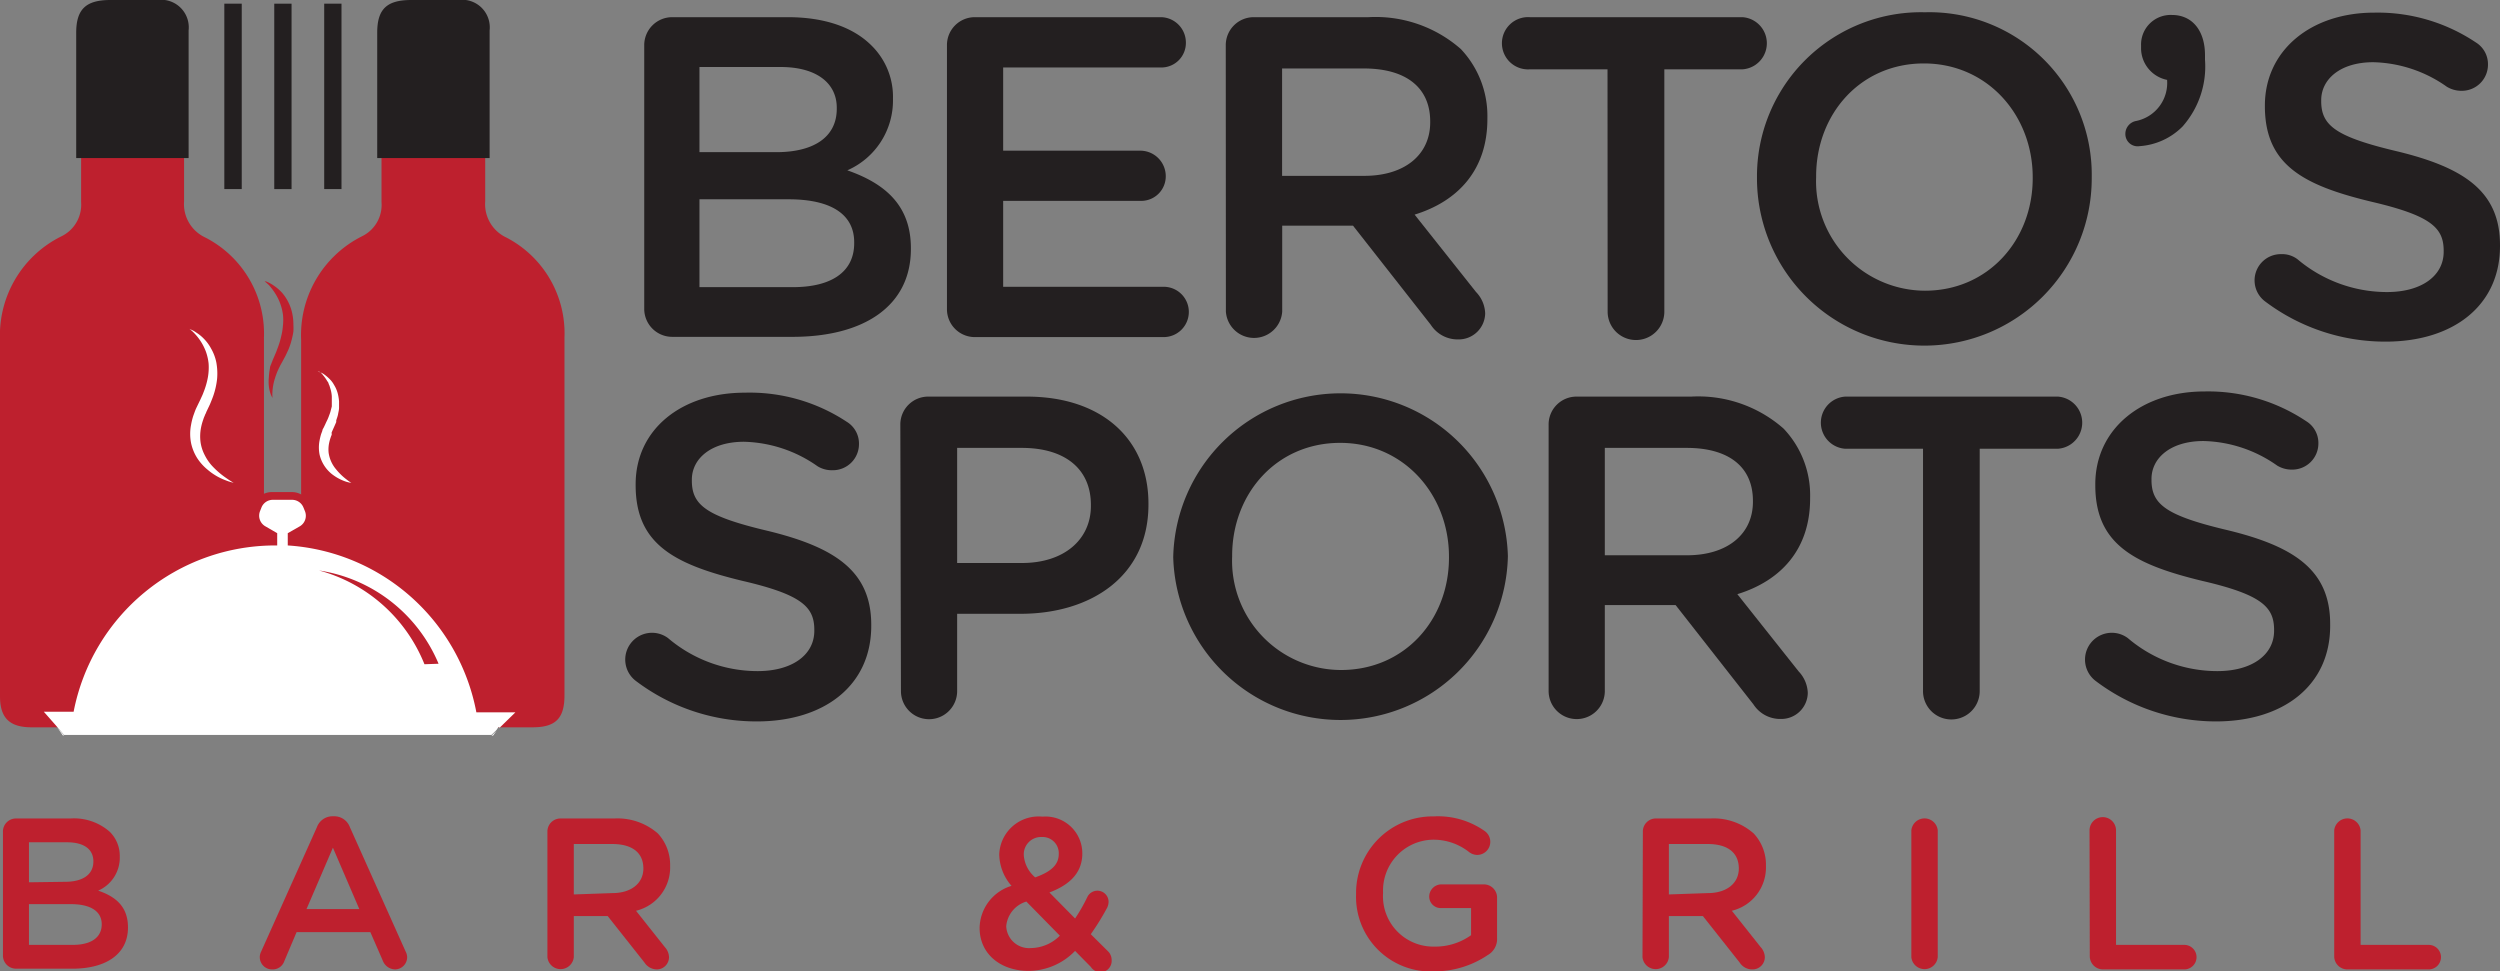 <svg id="Layer_1" data-name="Layer 1" xmlns="http://www.w3.org/2000/svg" viewBox="0 0 203.73 79.16"><rect x="0" y="0" width="203.73" height="79.16" fill="#808080" stroke="none"/><path d="M24.54,41.93V27.69a9,9,0,0,1,4.95-8.43,2.84,2.84,0,0,0,1.6-2.79c0-4.55,0-9.11,0-13.66C31.09,1,31.8.25,33.66.24c1.18,0,2.37,0,3.56,0a2.14,2.14,0,0,1,2.32,2.39c0,4.59,0,9.18,0,13.78a3,3,0,0,0,1.71,2.94A8.79,8.79,0,0,1,46,27.51V56.68c0,1.85-.72,2.58-2.55,2.59H27.06c-1.75,0-2.52-.76-2.52-2.51C24.53,51.81,24.54,46.87,24.54,41.93Z" fill="#be202e"/><path d="M26.42.3h1.41V15.41c-.44,0-.87,0-1.41,0Z" fill="#231f20"/><path d="M18.28.3H19.7V15.41c-.45,0-.89,0-1.42,0Z" fill="#231f20"/><path d="M23.76,15.41H22.35V.3h1.41Z" fill="#231f20"/><path d="M39.9,12.88c0-2.41,0-8,0-10.4A2.25,2.25,0,0,0,37.37,0c-1.28,0-2.56,0-3.85,0-2,0-2.78.74-2.78,2.66V12.88Z" fill="#231f20"/><path d="M0,41.93c0-4.74,0-9.49,0-14.24a9,9,0,0,1,5-8.43,2.86,2.86,0,0,0,1.61-2.79c0-4.55,0-9.11,0-13.66C6.55,1,7.26.25,9.12.24c1.19,0,2.38,0,3.56,0A2.14,2.14,0,0,1,15,2.63c0,4.59,0,9.18,0,13.78a3,3,0,0,0,1.72,2.94,8.79,8.79,0,0,1,4.79,8.16V56.68c0,1.85-.72,2.58-2.55,2.59H2.53C.78,59.26,0,58.5,0,56.75Q0,49.34,0,41.93Z" fill="#be202e"/><path d="M15.37,12.88c0-2.41,0-8,0-10.4A2.25,2.25,0,0,0,12.84,0C11.55,0,10.27,0,9,0,7,0,6.21.75,6.21,2.67c0,2.35,0,7.86,0,10.21Z" fill="#231f20"/><path d="M52.5,3.71A2.28,2.28,0,0,1,54.81,1.4H64.2c3,0,5.33.82,6.82,2.31A5.85,5.85,0,0,1,72.77,8v.07a6.21,6.21,0,0,1-3.72,5.81c3,1.05,5.18,2.8,5.18,6.34v.07c0,4.66-3.84,7.16-9.65,7.16H54.81a2.28,2.28,0,0,1-2.31-2.31ZM63.27,12.4c2.95,0,4.92-1.16,4.92-3.54V8.78c0-2-1.64-3.32-4.58-3.32H57V12.4Zm1.34,11c3.13,0,5-1.23,5-3.58v-.08c0-2.19-1.75-3.5-5.36-3.5H57v7.16Z" fill="#231f20"/><path d="M77.17,25.18V3.71A2.27,2.27,0,0,1,79.48,1.4H94.64a2.07,2.07,0,0,1,2,2.05,2,2,0,0,1-2,2.05H81.75v6.78H93a2.08,2.08,0,0,1,2,2.09,2,2,0,0,1-2,2H81.75v7H94.83a2,2,0,0,1,0,4.1H79.48A2.27,2.27,0,0,1,77.17,25.18Z" fill="#231f20"/><path d="M99.89,3.71A2.28,2.28,0,0,1,102.2,1.4h9.32A10.52,10.52,0,0,1,119.05,4a7.94,7.94,0,0,1,2.16,5.63v.07c0,4.18-2.43,6.71-5.93,7.79l5,6.3a2.64,2.64,0,0,1,.75,1.75,2.16,2.16,0,0,1-2.2,2.12,2.6,2.6,0,0,1-2.23-1.19l-6.34-8.08h-5.77v7a2.3,2.3,0,0,1-4.59,0Zm11.29,10.62c3.28,0,5.37-1.71,5.37-4.36V9.9c0-2.79-2-4.32-5.41-4.32h-6.66v8.75Z" fill="#231f20"/><path d="M131,5.65h-6.33a2.13,2.13,0,1,1,0-4.25H142a2.13,2.13,0,0,1,0,4.25h-6.37V25.4a2.31,2.31,0,0,1-4.62,0Z" fill="#231f20"/><path d="M143.18,14.52v-.07A13.37,13.37,0,0,1,156.86,1a13.24,13.24,0,0,1,13.6,13.41v.08a13.64,13.64,0,0,1-27.28.07Zm22.47,0v-.07c0-5.07-3.69-9.28-8.87-9.28S148,9.3,148,14.37v.08a8.91,8.91,0,0,0,8.87,9.24C162,23.69,165.65,19.59,165.65,14.52Z" fill="#231f20"/><path d="M174.07,9.86a3.16,3.16,0,0,0,2.53-3.35A2.64,2.64,0,0,1,174.48,4v-.3A2.41,2.41,0,0,1,177,1.22c1.64,0,2.69,1.26,2.69,3.28v.37a7.38,7.38,0,0,1-1.83,5.44,5.45,5.45,0,0,1-3.5,1.6,1,1,0,0,1-1.16-1A1.07,1.07,0,0,1,174.07,9.86Z" fill="#231f20"/><path d="M184.61,24.58a2.14,2.14,0,0,1,1.27-3.87,2.09,2.09,0,0,1,1.34.41,11.32,11.32,0,0,0,7.3,2.68c2.84,0,4.62-1.34,4.62-3.28v-.08c0-1.86-1-2.86-5.88-4-5.56-1.34-8.69-3-8.69-7.79V8.6c0-4.48,3.73-7.57,8.91-7.57a14.38,14.38,0,0,1,8.27,2.42,2.08,2.08,0,0,1,1,1.83A2.13,2.13,0,0,1,200.6,7.4a2.28,2.28,0,0,1-1.2-.33,10.78,10.78,0,0,0-6-2c-2.68,0-4.24,1.38-4.24,3.1v.07c0,2,1.19,2.91,6.22,4.1,5.51,1.34,8.35,3.31,8.35,7.64v.07c0,4.88-3.84,7.79-9.32,7.79A16.26,16.26,0,0,1,184.61,24.58Z" fill="#231f20"/><path d="M51.83,55.5A2.17,2.17,0,0,1,54.44,52a11.28,11.28,0,0,0,7.3,2.69c2.84,0,4.62-1.34,4.62-3.28v-.08c0-1.86-1-2.87-5.88-4-5.56-1.35-8.68-3-8.68-7.79v-.08C51.8,35,55.52,32,60.7,32A14.36,14.36,0,0,1,69,34.37a2.08,2.08,0,0,1,1,1.83,2.13,2.13,0,0,1-2.16,2.12A2.22,2.22,0,0,1,66.63,38a10.83,10.83,0,0,0-6-2c-2.69,0-4.25,1.38-4.25,3.09v.08c0,2,1.19,2.91,6.22,4.1C68.12,44.62,71,46.59,71,50.92V51c0,4.88-3.84,7.79-9.32,7.79A16.26,16.26,0,0,1,51.83,55.5Z" fill="#231f20"/><path d="M73.37,34.63a2.27,2.27,0,0,1,2.31-2.31h8c6.11,0,9.91,3.47,9.91,8.72v.08c0,5.85-4.69,8.9-10.43,8.9H78v6.3a2.29,2.29,0,0,1-4.58,0Zm9.91,11.25c3.46,0,5.62-1.93,5.62-4.65v-.08c0-3-2.19-4.65-5.62-4.65H78v9.38Z" fill="#231f20"/><path d="M95.61,45.44v-.08a13.64,13.64,0,0,1,27.27-.07v.07a13.64,13.64,0,0,1-27.27.08Zm22.47,0v-.08c0-5.06-3.69-9.27-8.87-9.27s-8.8,4.13-8.8,9.2v.07a8.9,8.9,0,0,0,8.87,9.24C114.46,54.6,118.08,50.51,118.08,45.44Z" fill="#231f20"/><path d="M126.2,34.63a2.27,2.27,0,0,1,2.31-2.31h9.31a10.52,10.52,0,0,1,7.53,2.61,7.88,7.88,0,0,1,2.16,5.63v.07c0,4.17-2.42,6.71-5.93,7.79l5,6.3a2.68,2.68,0,0,1,.74,1.75,2.16,2.16,0,0,1-2.2,2.12,2.6,2.6,0,0,1-2.23-1.19l-6.34-8.09h-5.77v7a2.29,2.29,0,0,1-4.58,0Zm11.28,10.62c3.28,0,5.37-1.71,5.37-4.36v-.07c0-2.8-2-4.32-5.4-4.32h-6.67v8.75Z" fill="#231f20"/><path d="M156.71,36.57h-6.34a2.13,2.13,0,0,1,0-4.25H167.7a2.13,2.13,0,0,1,0,4.25h-6.37V56.32a2.31,2.31,0,0,1-4.62,0Z" fill="#231f20"/><path d="M170.79,55.5A2.17,2.17,0,0,1,173.4,52a11.28,11.28,0,0,0,7.3,2.69c2.83,0,4.62-1.34,4.62-3.28v-.08c0-1.86-1-2.87-5.89-4-5.55-1.35-8.68-3-8.68-7.79v-.08c0-4.47,3.73-7.56,8.91-7.56a14.38,14.38,0,0,1,8.27,2.42,2.08,2.08,0,0,1,1,1.83,2.13,2.13,0,0,1-2.16,2.12,2.28,2.28,0,0,1-1.2-.33,10.81,10.81,0,0,0-6-2c-2.68,0-4.24,1.38-4.24,3.09v.08c0,2,1.19,2.91,6.22,4.1,5.51,1.34,8.34,3.31,8.34,7.64V51c0,4.88-3.83,7.79-9.31,7.79A16.26,16.26,0,0,1,170.79,55.5Z" fill="#231f20"/><path d="M.24,67.78A1.06,1.06,0,0,1,1.32,66.7H5.74a4.41,4.41,0,0,1,3.2,1.08,2.75,2.75,0,0,1,.82,2v0A2.93,2.93,0,0,1,8,72.58c1.44.49,2.43,1.31,2.43,3v0c0,2.18-1.8,3.36-4.53,3.36H1.32A1.07,1.07,0,0,1,.24,77.86ZM5.3,71.86c1.38,0,2.31-.54,2.31-1.66v0c0-1-.77-1.56-2.15-1.56H2.36v3.26ZM5.93,77c1.47,0,2.36-.58,2.36-1.68v0c0-1-.82-1.64-2.52-1.64H2.36V77Z" fill="#be202e"/><path d="M21.28,77.55,25.83,67.4a1.35,1.35,0,0,1,1.29-.88h.11a1.35,1.35,0,0,1,1.28.88l4.55,10.15a1,1,0,0,1,.12.45,1,1,0,0,1-1,1,1.11,1.11,0,0,1-1-.75l-1-2.29H24.17l-1,2.36a1,1,0,0,1-1,.68,1,1,0,0,1-1-1A1,1,0,0,1,21.28,77.55Zm8-3.47-2.15-5-2.15,5Z" fill="#be202e"/><path d="M44.61,67.78a1.06,1.06,0,0,1,1.08-1.08h4.38a5,5,0,0,1,3.54,1.22,3.75,3.75,0,0,1,1,2.64v0a3.63,3.63,0,0,1-2.78,3.66l2.34,2.95a1.27,1.27,0,0,1,.35.83,1,1,0,0,1-1,1,1.22,1.22,0,0,1-1-.56l-3-3.79H46.76V78a1.08,1.08,0,0,1-2.15,0Zm5.3,5c1.54,0,2.52-.81,2.52-2v0c0-1.32-.94-2-2.54-2H46.76v4.11Z" fill="#be202e"/><path d="M88.89,78.79l-1.28-1.3a5.3,5.3,0,0,1-3.78,1.63c-2.29,0-4-1.38-4-3.5v0a3.65,3.65,0,0,1,2.6-3.43,4,4,0,0,1-1-2.56v0a3.21,3.21,0,0,1,3.52-3.08,3,3,0,0,1,3.25,3v0c0,1.61-1.07,2.57-2.68,3.18l2.09,2.12a13.85,13.85,0,0,0,1-1.75.91.91,0,0,1,1.73.4,1.14,1.14,0,0,1-.12.48,21,21,0,0,1-1.33,2.15l1.37,1.36a1,1,0,0,1,.33.74.93.93,0,0,1-1,1A1,1,0,0,1,88.89,78.79Zm-2.52-2.54-2.73-2.78a2.31,2.31,0,0,0-1.64,2v0a1.86,1.86,0,0,0,2,1.79A3.39,3.39,0,0,0,86.37,76.25Zm-.09-6.65v0a1.32,1.32,0,0,0-1.38-1.39,1.41,1.41,0,0,0-1.47,1.47v0a2.61,2.61,0,0,0,.93,1.82C85.62,71.05,86.28,70.49,86.28,69.6Z" fill="#be202e"/><path d="M110.51,72.86v0a6.24,6.24,0,0,1,6.32-6.33A6.6,6.6,0,0,1,121,67.73a1.07,1.07,0,0,1-.63,1.94,1.12,1.12,0,0,1-.66-.24,4.66,4.66,0,0,0-3-1,4.14,4.14,0,0,0-4,4.33v0a4.1,4.1,0,0,0,4.17,4.38,5,5,0,0,0,3-.93V74h-2.41a.94.94,0,0,1-1-.93,1,1,0,0,1,1-1h3.41A1.08,1.08,0,0,1,122,73.19v3.27a1.5,1.5,0,0,1-.76,1.37,7.79,7.79,0,0,1-4.35,1.33A6.08,6.08,0,0,1,110.51,72.86Z" fill="#be202e"/><path d="M133.88,67.78A1.06,1.06,0,0,1,135,66.7h4.38a4.91,4.91,0,0,1,3.53,1.22,3.71,3.71,0,0,1,1,2.64v0a3.63,3.63,0,0,1-2.78,3.66l2.34,2.95a1.27,1.27,0,0,1,.35.83,1,1,0,0,1-1,1,1.21,1.21,0,0,1-1.05-.56l-3-3.79H136V78a1.08,1.08,0,0,1-2.15,0Zm5.3,5c1.54,0,2.52-.81,2.52-2v0c0-1.32-.94-2-2.54-2H136v4.11Z" fill="#be202e"/><path d="M155.76,67.67a1.08,1.08,0,0,1,2.15,0V78a1.08,1.08,0,0,1-2.15,0Z" fill="#be202e"/><path d="M170.28,67.67a1.08,1.08,0,0,1,2.16,0V77H178a1,1,0,0,1,0,2h-6.61a1.08,1.08,0,0,1-1.09-1.09Z" fill="#be202e"/><path d="M190.22,67.67a1.08,1.08,0,0,1,2.15,0V77h5.55a1,1,0,1,1,0,2H191.3a1.07,1.07,0,0,1-1.08-1.09Z" fill="#be202e"/><polygon points="5.12 59.93 5.23 59.93 4.67 59.28 5.12 59.93" fill="#fff"/><polygon points="40.18 59.95 40.46 59.56 40.06 59.95 40.18 59.95" fill="#fff"/><path d="M5.88,55.92h33c-2.07-6.58-14.17-12.57-14.17-12.57a1.58,1.58,0,0,0,.66-1.93l-.13-.32a1.55,1.55,0,0,0-1.47-1h-1.6a1.56,1.56,0,0,0-1.47,1l-.13.33a1.57,1.57,0,0,0,.66,1.93S8.08,48.94,5.88,55.92Z" fill="#be202e"/><path d="M40.72,59.3,42,58.05H38.82a16.73,16.73,0,0,0-15.37-13.6v-1l1-.57a1,1,0,0,0,.41-1.2l-.13-.32a1,1,0,0,0-.91-.63h-1.6a1,1,0,0,0-.91.62l-.13.33a1,1,0,0,0,.41,1.19l1,.58v1h-.12A16.73,16.73,0,0,0,6,58H3.57l1.09,1.24h0l.56.65,34.83,0,.4-.39.18-.26Zm-6.13-5.17A12.87,12.87,0,0,0,26,46.49a12.61,12.61,0,0,1,9.74,7.6Z" fill="#fff"/><path d="M15.44,26.8l.15.07a2.2,2.2,0,0,1,.42.24,3.28,3.28,0,0,1,.59.48,3.48,3.48,0,0,1,.6.81,3.76,3.76,0,0,1,.43,1.14,5,5,0,0,1,.06,1.35,6.3,6.3,0,0,1-.32,1.4,14.4,14.4,0,0,1-.27.68l-.3.63c0,.06-.05.11-.07.16l-.06.15a2.49,2.49,0,0,0-.11.29,4.63,4.63,0,0,0-.17.61,3.75,3.75,0,0,0-.05,1.2,3.27,3.27,0,0,0,.34,1.07,3.91,3.91,0,0,0,.59.87A6.9,6.9,0,0,0,18.5,39a5.61,5.61,0,0,0,.54.34,3.61,3.61,0,0,1-.63-.19,4.86,4.86,0,0,1-1.5-.88,4.14,4.14,0,0,1-.81-.89,3.76,3.76,0,0,1-.53-1.28,3.87,3.87,0,0,1,0-1.48,5.56,5.56,0,0,1,.18-.73l.13-.36.07-.18.08-.17.3-.62c.09-.2.19-.4.26-.6a6.33,6.33,0,0,0,.35-1.21A4.59,4.59,0,0,0,17,29.63a4.11,4.11,0,0,0-.23-1,4.37,4.37,0,0,0-.84-1.37A3.48,3.48,0,0,0,15.44,26.8Z" fill="#fff"/><path d="M25.89,30.29l.12,0,.32.16a3.5,3.5,0,0,1,.44.35,2.89,2.89,0,0,1,.24.25l.12.16.1.17a2.54,2.54,0,0,1,.33.84,3.61,3.61,0,0,1,.07.49c0,.17,0,.34,0,.52s-.05.34-.08.52-.1.34-.15.51l0,.13-.05.12-.11.25-.21.47a.37.37,0,0,0,0,.11l0,.1a1.19,1.19,0,0,0-.08.2,3.31,3.31,0,0,0-.12.42,2.62,2.62,0,0,0-.05.83,2.66,2.66,0,0,0,.62,1.37,4.85,4.85,0,0,0,.85.82,4.18,4.18,0,0,0,.38.27,2.81,2.81,0,0,1-.47-.11,3.85,3.85,0,0,1-1.12-.61,2.87,2.87,0,0,1-1-1.6,3,3,0,0,1,0-1.12,4.72,4.72,0,0,1,.13-.54l.1-.27c0-.09.07-.18.11-.26l.11-.23.1-.22a3.89,3.89,0,0,0,.19-.42c.05-.14.11-.28.15-.43l.11-.42,0-.41c0-.13,0-.27,0-.4a2.63,2.63,0,0,0-.14-.71l-.05-.17-.07-.15c0-.1-.1-.19-.14-.27a3.31,3.31,0,0,0-.3-.42,2,2,0,0,0-.23-.25Z" fill="#fff"/><path d="M21.56,22.93l.11,0a3.2,3.2,0,0,1,.31.14,3.93,3.93,0,0,1,1,.78,3.76,3.76,0,0,1,.82,1.62,4.39,4.39,0,0,1,.11,1,4.55,4.55,0,0,1,0,.53,4.35,4.35,0,0,1-.1.52,5.56,5.56,0,0,1-.32,1l-.21.45-.23.43-.11.2-.1.18-.18.37a6.09,6.09,0,0,0-.26.7,4.34,4.34,0,0,0-.2,1.13,1.79,1.79,0,0,0,0,.33v.12l-.05-.11a1.48,1.48,0,0,1-.13-.32,2.87,2.87,0,0,1-.11-.53,3.27,3.27,0,0,1,0-.71A5.33,5.33,0,0,1,22,30c0-.15.09-.29.14-.44l.09-.23.09-.21.18-.42.16-.43a6.82,6.82,0,0,0,.26-.88,5.37,5.37,0,0,0,.14-.88,4.11,4.11,0,0,0,0-.86,4.25,4.25,0,0,0-.47-1.46,5.15,5.15,0,0,0-.66-.94C21.68,23,21.56,22.93,21.56,22.93Z" fill="#be202e"/></svg>